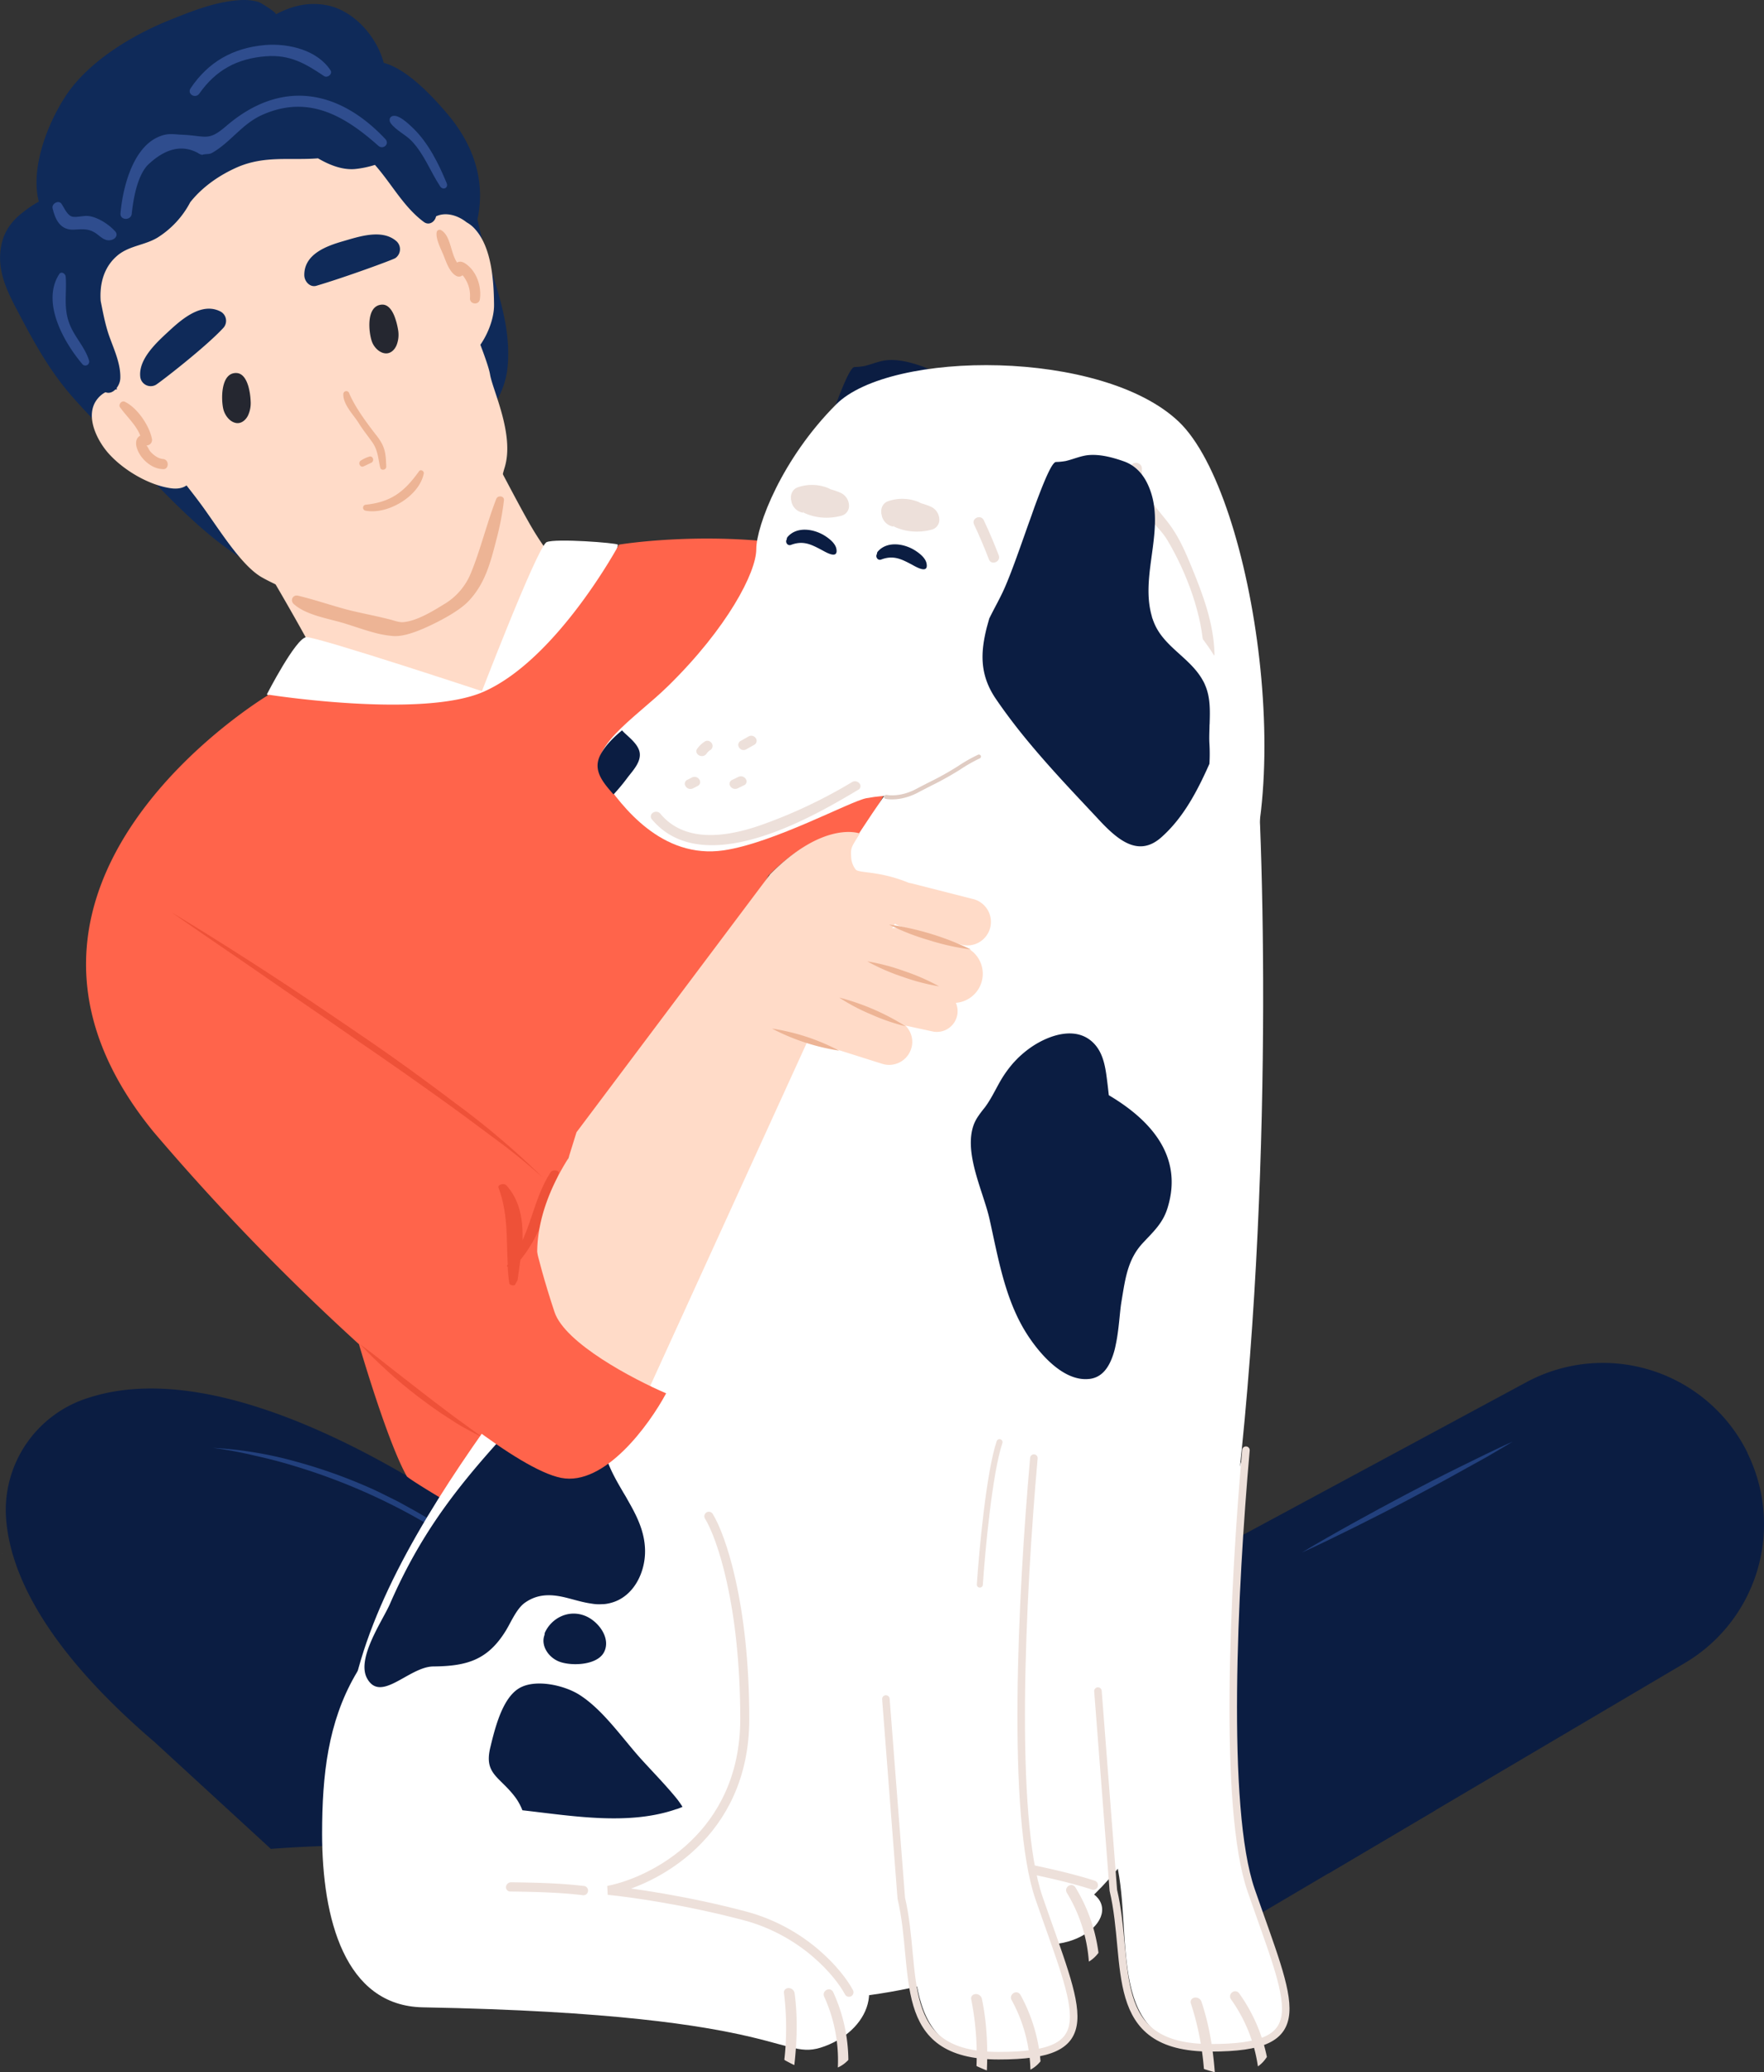 <?xml version="1.0" encoding="UTF-8"?> <svg xmlns="http://www.w3.org/2000/svg" id="Слой_1" data-name="Слой 1" viewBox="0 0 1170.92 1375.2"><rect x="0" y="0" width="1170.92" height="1375.2" fill="#333333" stroke="none"/> <defs> <style>.cls-1{fill:#0b1d42;}.cls-2{fill:#fff;}.cls-3{fill:#0f2a59;}.cls-4{fill:#ffdbc8;}.cls-5{fill:#edb495;}.cls-6{fill:#2f4d8e;}.cls-7{fill:#ee5138;}.cls-8{fill:#ff644b;}.cls-9{fill:#22407d;}.cls-10{fill:#252730;}.cls-11{fill:#ede0da;}.cls-12,.cls-14,.cls-15{fill:none;stroke:#ede0da;stroke-linecap:round;}.cls-12{stroke-width:5px;}.cls-13{fill:#e0ccc3;}.cls-14{stroke-width:4px;}.cls-15{stroke-width:6px;}</style> </defs> <title>dog1</title> <path class="cls-1" d="M1430.69,1251.86l-71.06,42a576.7,576.7,0,0,1-21.79-128.56S1377.17,1228.43,1430.69,1251.86Z" transform="translate(-477.72 -50.55)"></path> <path class="cls-2" d="M1164.54,526c12.93,47.65-25.16,81.7-53.25,99.59,62-54.67,41.88-95.21,41.88-95.21a35.74,35.74,0,0,0,10.86-5Z" transform="translate(-477.72 -50.55)"></path> <path class="cls-2" d="M1126.28,423.34c6.44,1.33,10.31,9.14,8.59,17.42s-8.32,13.9-14.76,12.57-10.32-9.14-8.6-17.38S1119.79,421.82,1126.28,423.34Z" transform="translate(-477.72 -50.55)"></path> <path class="cls-2" d="M1017.13,432.27c5.31,1.09,8.52,7.53,7.11,14.37S1017.36,458.12,1012,457s-8.51-7.54-7.11-14.38S1011.78,431.17,1017.13,432.27Z" transform="translate(-477.72 -50.55)"></path> <path class="cls-3" d="M774.76,126.21c-8.14-9.55-25.9-29.62-42.32-33.95-5-18.51-21-35.58-38.87-38.42-12.27-2.05-22.93,1-32.89,6.31,1.58-.81-10-7.86-11.19-8.23-5.64-1.77-11.77-1.57-17.59-.79C617.38,52.93,603.36,58.64,590,64c-25,10.1-53.07,27.2-68.1,49.36-12.29,18.31-24.23,48.45-18.42,71a71.66,71.66,0,0,0-10.55,7.12c-7.19,5.4-12.3,12.44-14.15,21-3.59,16.31,3,30.1,10.34,44,10.65,20.28,20.9,39.3,36.08,56.76,14.49,16.6,30.45,31.71,45.53,47.51,23.81,25.06,57.84,61.3,91.67,71.91,4.45,1.39,9.37-4.56,5.51-8.22-13.78-12.3-27.86-24.69-42-36.79,12.16,1.85,25.7,1,38.64,1,33.11-.05,74.15-16.67,102.55-34.16,22-13.47,44.64-32.93,47.5-59.89,3.53-34.41-13.58-65.84-19.92-98.62C800,171.12,792.53,147.26,774.76,126.21Z" transform="translate(-477.72 -50.55)"></path> <path class="cls-4" d="M1014.56,461.81C997.7,470,987,447.33,966.16,448.67c-21.8,1.36-43.59,3.2-65.21,4-15.09.61-24.29-3.51-37-12.48-14.44-10.52-26.92-28.17-35.47-43.43C816.69,376.05,785,314.24,785,314.24L635.67,396.4s63.25,103.8,65.88,120.86c2.34,16.48,4.61,27.58-1.84,42.67-3,7-6.56,13.43-10.09,19.9a238.37,238.37,0,0,1-16.76,25c-6.33,8.64-13,17.18-19.57,25.73-.09.3-.09.3-.19.59-15.92,12.33-13.31,27.93,8.87,34a161.83,161.83,0,0,0,48.86,5.15q7.59-.21,14.89-1c8.75-1.05,17.31-2.49,26.15-4.32l10.49-2.43c45.15-12.1,87.86-33.24,127.41-57.68C911,591.83,931.83,578.18,953,565.12c14.9-9.1,30.87-17.53,45.56-27.51a77.45,77.45,0,0,1-12.84,10.25,2.83,2.83,0,0,0,1.72,5.26c21.4-2.13,34.33-29.37,40.85-47.19,7-19.29-6.8-7.85-20.23-24,2.81-1.19,18.84-36.85,21-38.72C1032.58,439.92,1018.43,459.83,1014.56,461.81Z" transform="translate(-477.72 -50.55)"></path> <path class="cls-4" d="M561.3,319.14C575.94,343,592.72,360.68,609.45,383c12,15.82,27.59,42.54,42.16,50.75,8.88,5.1,65,33.27,98.1,17,58-28.28,53.2-57.41,63-89.94,6.67-21.75-7.93-51.17-9.67-61.61-1.65-10.25-18.07-48.87-29.28-75-8.86-21-19.24-41.27-30.29-61.42-6.65-12-13.13-25.59-26.14-32.19a2.56,2.56,0,0,0-2.55,4.44c6.57,4.35,11.34,10.83,15.35,17.71-15.95-11.85-41.11-14.4-59.87-10.57C655.16,145.14,627,149,614.68,162c-24.42-5.34-49.7-1.55-64.42,21.43-10.75,17.08-10.16,45.48-10.43,64.68C539.82,274.91,547.73,296.91,561.3,319.14Z" transform="translate(-477.72 -50.55)"></path> <path class="cls-4" d="M579.64,327.83a75,75,0,0,0-9.9-8.35,2.67,2.67,0,0,0,.64-4c-7.08-8.09-20.61-9.22-27.81-.4-9.23,11.07-.21,28.67,8.24,37.52,9.73,10.39,25.87,19.95,40.37,22,11.3,1.54,16.86-5.71,11.8-16.05C597.53,348,587.89,336.3,579.64,327.83Z" transform="translate(-477.72 -50.55)"></path> <path class="cls-5" d="M585.84,355.17c-3.31-.26-6.64-2.95-8.51-5.16-.49-.48-2-3.87-2.47-3.86a3.61,3.61,0,0,0,3.75-4.12c-1.64-8.92-9.73-20.89-18.13-24.89-2.25-1-4.65,2.38-2.78,4.11,4.34,6.08,10.51,11.46,13.11,18.43-2.9,1.49-3.45,5.18-1.95,9.05,2.4,6.59,9.56,12.93,16.75,13.15C589.9,362.61,590.41,355.51,585.84,355.17Z" transform="translate(-477.72 -50.55)"></path> <path class="cls-4" d="M793.49,203.12a21.15,21.15,0,0,0-6-5c-5.78-4.61-14-7.25-20.75-3.78-2.9,1.49-6,4.05-6.64,7.07-4.43,4.22-5.73,9.77-.53,15.16,1.18,1.35,4,1.13,4.47-.82a11.78,11.78,0,0,1,1.9-4.39c4.58,11.32,6.07,23.74,12.2,34.27,1.28,2,.74,25.74-2.65,36.76-.94,3.41,3.37,7.05,6.26,4.11.19-.1.09-.29.29-.39,2.06,2.11,6,2.56,7.38-.37.39-.68.57-1.27,1-1.95a3,3,0,0,0,3.29-.72c6.93-7.94,12.15-20.62,11.95-30.53C805.49,237.49,804.21,215.45,793.49,203.12Z" transform="translate(-477.72 -50.55)"></path> <path class="cls-5" d="M787,225.73c-2.35-1.73-4.39-1.9-5.84-.92-4.34-6.07-4.16-17.64-10.52-21.46a2,2,0,0,0-3.1,1.59c-.63,4.47,3.23,11.52,4.73,15.4,1.69,4.26,3.9,10.94,8.3,13.32a3.62,3.62,0,0,0,4.17-.43,9.1,9.1,0,0,1,1.48,1.93,21,21,0,0,1,3.44,13.37c-.06,4.18,6.07,4.7,6.61.52C797.46,240.87,794.24,230.8,787,225.73Z" transform="translate(-477.72 -50.55)"></path> <path class="cls-5" d="M807.17,381.58c-6.25,15.94-10.39,33.6-16.94,49.44a42.45,42.45,0,0,1-18,20.69c-7.24,4.47-17.48,10.74-26.28,11.68-3.43.48-7-1.25-10.56-2-9-2.27-18.15-3.94-27.14-6.21-10.77-2.89-21.47-6.58-32.63-9.27-3.65-.93-5.6,3.38-2.69,5.71,8,7.09,22.42,9.4,32.21,12.28,7.52,2.26,14.75,4.93,22.36,6.89a68.57,68.57,0,0,0,11.23,1.88c7.87.56,18.44-4.09,25.32-7.36,7.66-3.67,18.59-9.53,24.51-15.62,11.94-12.49,15.17-27.64,19.53-44.4a187.65,187.65,0,0,0,4.12-22.49C812.81,379.71,808.28,379,807.17,381.58Z" transform="translate(-477.72 -50.55)"></path> <path class="cls-3" d="M624.15,257.33c-12.12-6.33-25,4.41-33.46,12.18-8.24,7.62-21.24,19-19.86,31.23A7,7,0,0,0,581,306.05c1.85-.89,33.44-25.21,45.2-38.15A7,7,0,0,0,624.15,257.33Z" transform="translate(-477.72 -50.55)"></path> <path class="cls-3" d="M679.71,232.84c.11-13.86,15.07-19.1,25.64-22.18,10.19-2.92,25.53-8.31,35.14-.35a7.18,7.18,0,0,1-.34,11.53c-1.61,1.1-33.52,12.82-52.62,18.43C683.42,241.36,679.59,237.25,679.71,232.84Z" transform="translate(-477.72 -50.55)"></path> <path class="cls-3" d="M745.82,146.71a5.23,5.23,0,0,0-4.47-4.87,50.25,50.25,0,0,0-6.84-6.12c-19.82-15.54-42.8-4.51-64.87-.36-16.67,3.11-35.52,5.35-53.35,10-11.31-10-32.48,4.54-42.74,10-9.68,5.2-20.24,10.12-26.83,19.43-9.1,13.06-8.13,30.35-15.55,44.28a4.81,4.81,0,0,0-.55,3.74,3.45,3.45,0,0,0-2,3.26c-.17,12.69,2.52,25.14,6,37.2a4.56,4.56,0,0,0-5.45,5.26c1,7.17,3.49,14.52,6.61,21.57a3.37,3.37,0,0,0-1,3.25c1.23,4.32,4.21,7.73,7.78,10.35l.4.78a4.44,4.44,0,0,0,1.31,3.53c.4.29.7.87,1.09,1.16,5.66,5.75,12-1.68,12.21-7.49.39-9.83-4.43-19.71-7.57-28.72-2.44-7.16-3.89-14.81-5.45-22.66-.81-11.69,2.22-23.12,11.87-30.78,7.8-6,17.52-6.27,25.83-11.26a61.31,61.31,0,0,0,21.76-23.51c8.25-10.4,19.76-18.27,31.89-23.5,18.1-7.55,34.65-4.17,52.91-5.62,7.42,4.35,15.81,7.71,24.16,7.14a65.17,65.17,0,0,0,13.63-2.79c11.13,12.58,19.06,28,32.53,37.93,4,2.91,8.53-1.16,8.1-5.39C765.7,177.29,757,159.78,745.82,146.71Z" transform="translate(-477.72 -50.55)"></path> <path class="cls-6" d="M536.49,193.92c-3.28-.42-7.41,1-10.5.48-3.67-.68-5.62-6-7.54-8.73-2-2.46-6.39,0-5.87,3,1.78,7.48,5.07,14.89,14.47,14.27,6.21-.38,10.11-.75,15.1,3,2.93,2.22,5.74,5.21,10.08,3.69,2.62-.87,3.79-3.57,2-5.48C550.11,199.53,542.76,194.67,536.49,193.92Z" transform="translate(-477.72 -50.55)"></path> <path class="cls-6" d="M627.75,134.32c-11.74,10.06-13.09,6.45-28.4,5.68-7.36-.29-10.46-1.49-17.64,1.94-16.25,8.07-22.54,33.6-24,50.08-.51,4.82,6.85,5.11,7.46.48,1-9.64,3.53-24.61,10.35-32.16,11.62-11.28,22.89-14,33.52-8.31a7,7,0,0,0,2.9,1.3c2.07-.81,4.67-.11,6.73-1.42C630.72,145,638.25,133,651.35,127c30.44-13.82,54.62-.11,77.54,20.34,3.12,2.7,7.62-1.12,4.68-4.43C702.29,109.55,663.94,103.1,627.75,134.32Z" transform="translate(-477.72 -50.55)"></path> <path class="cls-6" d="M653.92,80.42c-21.69,1.84-38,11.34-49.69,28.72-2.51,3.83,3.18,7.18,5.79,3.53,10.92-15.58,25.11-23.31,44.26-24.77,16-1.25,26.44,5,38.58,13.17,2.22,1.41,5.79-1.34,4.27-3.81C688.69,84.18,670,79.17,653.92,80.42Z" transform="translate(-477.72 -50.55)"></path> <path class="cls-6" d="M517,232.53c-11.75,18.28,2.41,44.31,15.35,59.64a2.58,2.58,0,0,0,4.5-2.31c-2.68-8.79-9.1-15-12.59-23.36-4.74-11.22-2.09-21.12-2.93-32.26C521.08,231.82,518.18,230.53,517,232.53Z" transform="translate(-477.72 -50.55)"></path> <path class="cls-6" d="M752,135.68c-2.84-2.68-10.15-10-14.29-7.88-1.65.85-1.8,3-.54,4.66,3.36,4.5,9.69,7.47,13.61,11.45,8.57,9,12.32,20,19.09,30.3,1.93,2.93,5.73,1,4.31-2.2C768.85,159.09,762.09,145.51,752,135.68Z" transform="translate(-477.72 -50.55)"></path> <path class="cls-7" d="M920.43,946.12A105.44,105.44,0,0,1,925,983.85l-8.2-.51s-3.91-2.58-10-7.34Z" transform="translate(-477.72 -50.55)"></path> <path class="cls-8" d="M916.76,983.34l8.2.51a87,87,0,0,1-5.55,26c-6.91,18-21.4,35.92-49.69,48.07,0,0,23.13-2,24.73,3.28,0,1-30.59,8.9-60.2,30.15l-6.21-3.71s-48-36.36-56.64-43L751.86,972.4c36.84,21.76,115.48,61.63,135.09,42Z" transform="translate(-477.72 -50.55)"></path> <path class="cls-1" d="M822.18,1079.8c-23.83-16.29-48.73-34.65-73.64-49.29C686,993.92,601.62,957.37,537,978.07a78.09,78.09,0,0,0-55.43,76.7c1.29,35.14,22.19,86.5,98.83,152l77.11,70.84c92.74-6.94,148.88,3.59,148.88,3.59,11.72,0-75.52-84.14-61.85-84.86s18.7-22.3,18.7-22.3-9.71-14.29-3.22-10.27c20.23-48.39-6.25-109.35-6.25-109.35a355.75,355.75,0,0,1,65.28,47.3l1,1.09a166.21,166.21,0,0,1,14.06-11.33S830.81,1086.32,822.18,1079.8Zm815.59-64.91A107.07,107.07,0,0,0,1490.69,968L1283.2,1079.8c-4.73,38.72-2.13,88,0,127,0,0-24,91.28,29.49,114.71l283.36-167.24A106.94,106.94,0,0,0,1637.69,1015Z" transform="translate(-477.72 -50.55)"></path> <path class="cls-2" d="M654.86,511.38s19.22-37.44,26.18-37.95S803.8,511.29,803.8,511.29L693.75,538Z" transform="translate(-477.72 -50.55)"></path> <path class="cls-2" d="M794,518.63s40.38-105.57,46.58-108.29c6-2.6,46.46.53,47.22,1.66s-12.56,41.07-21.67,50.38C856.76,471.64,794,518.63,794,518.63Z" transform="translate(-477.72 -50.55)"></path> <path class="cls-8" d="M1067.44,569.17c-17.07,4.25-51.07,19.86-65.41,5.1a29.13,29.13,0,0,1-5.7,9.87c-.58.66-2.47.39-4.41-.59-2.77-1.4-3.9-2.85-7.19-2.88-5.6,0-8.66-5.13-11.51-6.4-22.74-10.24-20.76-23.87-19.78-28.2a53.3,53.3,0,0,1-6.1-10.35,4.59,4.59,0,0,1-.27-.7,7.19,7.19,0,0,1,3.12-8.32l3.91-2.23c6.52-6.48,23.24-21.68,34.92-32.3,2.53-19.72,3.43-36,8.39-53.86l9.8-25.87c-62.66-9.77-118.62-.44-118.62-.44s-41,76.15-89.85,97.63c-40.8,18-142.59,2-142.59,2S445.24,637.18,579.62,801.71A1539.17,1539.17,0,0,0,716,942.68c.55,1.88,18.95,65.14,31.84,87.79,0,0,2.16,2.16,23.32,14.82L799.89,1005c36.84,21.76,78.19,43.55,117.25-20.89-44.92-44.91-58.59-58.58-68.36-74.2-7.33-11.72-9.77-25.34-5.86-56.63,9.77-37.06,24.53-57.77,37.11-74.2C982.81,644.87,987.85,631.63,987.85,631.63c34.93-34.91,58.13-27.14,59.65-26.59C1051.38,599.15,1067.87,576.21,1067.44,569.17Z" transform="translate(-477.72 -50.55)"></path> <path class="cls-1" d="M819.13,1101.63l1,1.09a117.16,117.16,0,0,0-39.57,72.76c-6-3.17-13-7.07-20.47-11.72,9.33-50.77-10.2-111.3-10.2-111.3C773.39,1065.68,799.23,1083.47,819.13,1101.63Z" transform="translate(-477.72 -50.55)"></path> <path class="cls-7" d="M716.71,942.68c6.91,5,13.55,10.31,20.27,15.63l20.08,15.62c6.64,5.23,13.44,10.27,20.16,15.38,3.4,2.58,6.8,5,10.27,7.5l10.28,7.5c-3.91-1.76-7.58-3.91-11.33-5.86s-7.31-4.37-10.9-6.68c-7.23-4.56-14.1-9.56-20.9-14.76s-13.28-10.62-19.53-16.32S722.53,949,716.71,942.68Z" transform="translate(-477.72 -50.55)"></path> <path class="cls-7" d="M591.7,656.08c21.5,13,43,26.57,64,40.21s42,27.91,62.86,42.12,41.27,29.05,61.4,44.29a528.64,528.64,0,0,1,57.82,49.12c-9.45-8.37-19.17-16.39-29.32-23.88s-20.21-15.1-30.44-22.49Q747.35,763.29,716.17,742c-20.64-14.52-41.49-28.61-62.21-43S612.38,670.61,591.7,656.08Z" transform="translate(-477.72 -50.55)"></path> <path class="cls-9" d="M619,1011.46a255,255,0,0,1,55,9.06,344.68,344.68,0,0,1,52.58,19c4.22,2,8.36,4.1,12.58,6.17s8.16,4.41,12.3,6.63c8.13,4.53,16.1,9.38,23.76,14.69s15.15,10.86,22.34,16.71a277.28,277.28,0,0,1,20.67,18.71,431.19,431.19,0,0,0-44.66-32.92,403.68,403.68,0,0,0-100.39-46c-8.83-2.73-17.78-5-26.8-7A268,268,0,0,0,619,1011.46Z" transform="translate(-477.72 -50.55)"></path> <path class="cls-1" d="M800.74,1185a115,115,0,0,1-16.61-6.09c-5.43-2.3-10.47-5.39-15.62-8.2l-7.82-4.49a82.65,82.65,0,0,1-7.22-5.12c-4.73-3.51-9.3-7.26-13.71-11.16,5.31,2.69,10.43,5.54,15.39,8.63s10,5.89,15.12,8.74,10,6.06,15.07,8.91S795.66,1182.08,800.74,1185Z" transform="translate(-477.72 -50.55)"></path> <path class="cls-9" d="M1341.74,1081c11.32-6.84,22.81-13.32,34.33-19.72s23.17-12.66,34.81-18.83,23.44-12.22,35.16-18l17.77-8.71c6-2.81,11.72-5.7,17.93-8.39-5.62,3.47-11.36,6.71-17,10.07l-17.5,9.69c-11.48,6.44-23.16,12.65-34.81,18.82s-23.43,12.18-35.15,18S1353.69,1075.58,1341.74,1081Z" transform="translate(-477.72 -50.55)"></path> <path class="cls-5" d="M725.18,344.56c-3.11-4.58-6.65-8.72-9.59-13.59-3.48-5.42-10.25-12.11-10-19a2,2,0,0,1,3.75-.8c3.9,9.41,11.6,19.77,17.77,27.73,6,7.5,6.69,11.55,7,21.27.17,2.21-3.38,3.06-4,.76C728.73,355.09,728.62,349.65,725.18,344.56Z" transform="translate(-477.72 -50.55)"></path> <path class="cls-5" d="M717.07,356.34a21.46,21.46,0,0,1,5.58-2.68c2.72-1,3.89,3,1.38,4.09-1.68.72-3.4,1.64-5.07,2.36C716.7,361,715.26,357.68,717.07,356.34Z" transform="translate(-477.72 -50.55)"></path> <path class="cls-5" d="M720.43,385.52c17-1.75,25.83-8.74,35.43-22.21,1.13-1.54,3.5-.13,3.13,1.57-3,15.11-24.2,27.54-38.82,24.55A2,2,0,0,1,720.43,385.52Z" transform="translate(-477.72 -50.55)"></path> <path class="cls-7" d="M823.15,886.7c-.69,5.31-1.54,10.52-2.06,15.33-.17,2-5,2.11-5.32.1-.52-3.61-.86-7.11-1-10.62a.93.93,0,0,1-.17-1.51c0-.1,0-.1.17-.2-1-17.14.34-33.67-6.19-51.11-.68-1.81,3.61-3.21,5.33-1.41,9.27,10.43,11,23.46,10.65,36.39,6.86-15,9.27-30.57,18.71-45.2,1.21-1.91,6-1.31,5.33.8C842.21,848.41,837.58,869,823.15,886.7Z" transform="translate(-477.72 -50.55)"></path> <path class="cls-10" d="M642.55,306.85c-1.35-4.48-3.69-8.51-7.79-8.73-10.88-.52-10.32,18.5-8.68,24.43,1,3.52,3.73,7.35,7.31,8.47,3.83,1.29,7.14-1.23,8.85-4.51a19.38,19.38,0,0,0,1.85-9.78A43.27,43.27,0,0,0,642.55,306.85Z" transform="translate(-477.72 -50.55)"></path> <path class="cls-10" d="M739.52,260.34c-1.72-4.25-4.38-7.9-8.44-7.61-10.8.8-8.55,19.19-6.38,24.8,1.27,3.3,4.35,6.69,8,7.42,3.92.79,6.94-2,8.32-5.48a18.76,18.76,0,0,0,1-9.67A46.77,46.77,0,0,0,739.52,260.34Z" transform="translate(-477.72 -50.55)"></path> <path class="cls-1" d="M1146.78,494.45a114.61,114.61,0,0,0,0-13.36c-.25-4,0-7.88.06-11.95V469a4.85,4.85,0,0,1,.06-.9c.26-8.86.59-17.65-3-25.87a20.84,20.84,0,0,0-1.51-3.12c-8.54-15.5-26.68-22.38-32.86-39.56a2.26,2.26,0,0,1-.31-.89,9.14,9.14,0,0,1-.71-2.24c-8.3-28.74,10.91-60.63-3.27-88.68-3.31-6.49-8.36-11.56-15.25-14s-14.78-4.59-22.19-4.24c-5.84.24-10.85,2.72-16.37,4a41.44,41.44,0,0,1-6.45.65c-2.78-.05-8.28,13.48-14.47,30.26-1.12,3.2-2.29,6.59-3.53,9.92-5.4,15.21-11,31.45-15.55,42-3.06,7.33-7.21,14.36-10.78,21.7L998.9,404c-4,16.07-5,31,6,47.21,5,7.34,10.37,14.54,16,21.67,12.66,15.82,26.53,31,40.24,45.6,3.71,4,7.43,7.91,11.07,11.81,13.33,14.51,27.4,26.81,43,12.52C1129.56,530,1138.78,512.45,1146.78,494.45Z" transform="translate(-477.72 -50.55)"></path> <path class="cls-2" d="M479.48,1081.93a.2.2,0,0,1,0-.19h-.07Z" transform="translate(-477.72 -50.55)"></path> <path class="cls-2" d="M1291.07,664.07c-40.59,57.81-125.29-104.53-238.28-83.77-10.65,2-61.34,29.66-94.54,34.58C916.74,621,890.32,585.35,878.31,568c-13.84-20,20.51-40.18,43-62.27,39.2-38.43,58.42-75.32,58.42-90.7s16.91-59.95,53-96.08,176.79-36.89,227.52,11.54S1341.8,591.82,1291.07,664.07Z" transform="translate(-477.72 -50.55)"></path> <path class="cls-1" d="M1089.51,428.21c-2.32-.52-5.28-2.3-6.81-3.11-6.71-3.53-12-6.23-20-3.22-2.52.94-4-1.92-2.87-3.65a2.34,2.34,0,0,1,.56-1.64c6.22-7.17,17.52-5.3,24.73-.73,3,1.92,7,5,7.65,8.74C1093.42,428.11,1091.77,428.72,1089.51,428.21Z" transform="translate(-477.72 -50.55)"></path> <path class="cls-1" d="M892,536.72l-1.4-1.44c-5.69,4.69-10.78,9.8-13.92,15.46-5,8.74-1.13,15.83,4.8,23,1.18,1.37,2.29,2.76,3.51,4.05a127,127,0,0,0,9.36-11.29c3.59-4.68,9.15-10.44,7.93-16.77C901.21,544.5,895.74,540.29,892,536.72Z" transform="translate(-477.72 -50.55)"></path> <path class="cls-11" d="M1043.4,569.54a331.13,331.13,0,0,1-61.71,29c-30.47,10.38-52.59,7.71-65.63-7.94a3.56,3.56,0,0,0-3-1.31h-.13a3.65,3.65,0,0,0-3,2,2.85,2.85,0,0,0,.47,3c11.9,14.21,28.42,18.31,46.13,16.95,34-2.63,72.46-25.56,90.89-36.55a2.61,2.61,0,0,0,1.45-2.06,2.73,2.73,0,0,0-.63-2.13A3.81,3.81,0,0,0,1043.4,569.54Z" transform="translate(-477.72 -50.55)"></path> <path class="cls-11" d="M937.07,574a3.73,3.73,0,0,0,.73-.26l2.93-1.51a3,3,0,0,0,1.69-2A3,3,0,0,0,942,568a3.77,3.77,0,0,0-5-1.44l-2.94,1.5a2.84,2.84,0,0,0-1.32,4.18A3.71,3.71,0,0,0,937.07,574Z" transform="translate(-477.72 -50.55)"></path> <path class="cls-11" d="M943.52,552.33a3.82,3.82,0,0,0,1.18-.13,3.65,3.65,0,0,0,2-1.44,7.82,7.82,0,0,1,2.51-2.41,3.2,3.2,0,0,0,1.49-3,3.65,3.65,0,0,0-2.17-2.92,3.19,3.19,0,0,0-3.16.36,18.12,18.12,0,0,0-4.86,4.7,2.66,2.66,0,0,0-.2,3A3.8,3.8,0,0,0,943.52,552.33Z" transform="translate(-477.72 -50.55)"></path> <path class="cls-11" d="M966.71,574a2.79,2.79,0,0,0,.67-.25l4.14-2a2.76,2.76,0,0,0,1.37-4,3.86,3.86,0,0,0-5-1.61l-4.14,2a2.76,2.76,0,0,0-1.36,4A3.77,3.77,0,0,0,966.71,574Z" transform="translate(-477.72 -50.55)"></path> <path class="cls-11" d="M972.2,548.22a5.33,5.33,0,0,0,.9-.37l5.19-2.94a3,3,0,0,0,1.11-4.43,3.56,3.56,0,0,0-4.8-1.16l-5.2,2.94a3,3,0,0,0-1.64,2.73,3.69,3.69,0,0,0,2,3A3.47,3.47,0,0,0,972.2,548.22Z" transform="translate(-477.72 -50.55)"></path> <path class="cls-11" d="M1095.52,386.79a45.56,45.56,0,0,0-6.37-2.23c-.57-.25-1.12-.57-1.62-.82a28.77,28.77,0,0,0-20-.66c-4.34,1.35-5.57,5.86-4.51,9.43l.08.56a9.43,9.43,0,0,0,7.78,7l.13-.78.32.9.19,0a35,35,0,0,0,10.28,2.9,38,38,0,0,0,14.52-1.08,6.7,6.7,0,0,0,4.92-6.56A9.58,9.58,0,0,0,1095.52,386.79Z" transform="translate(-477.72 -50.55)"></path> <path class="cls-1" d="M1029.63,418.49c-2.31-.53-5.27-2.31-6.8-3.11-6.72-3.54-12-6.23-20-3.22-2.52.94-4-1.93-2.87-3.65a2.32,2.32,0,0,1,.57-1.64c6.21-7.17,17.52-5.3,24.72-.73,3,1.92,7,5,7.66,8.74C1033.54,418.39,1031.89,419,1029.63,418.49Z" transform="translate(-477.72 -50.55)"></path> <path class="cls-11" d="M1035.57,377.56a45.09,45.09,0,0,0-6.37-2.22c-.56-.26-1.12-.57-1.62-.82a28.77,28.77,0,0,0-20-.66c-4.34,1.35-5.57,5.85-4.51,9.43l.08.56a9.43,9.43,0,0,0,7.78,7l.14-.78.31.9.19,0a34.91,34.91,0,0,0,10.28,2.91,38,38,0,0,0,14.52-1.09,6.67,6.67,0,0,0,4.92-6.55A9.57,9.57,0,0,0,1035.57,377.56Z" transform="translate(-477.72 -50.55)"></path> <path class="cls-11" d="M1140.66,419.08c-3-7.84-6.29-15.6-9.91-23.26-1.91-4.1-8.39-1.38-6.48,2.78,3.62,7.67,6.9,15.42,9.91,23.27C1135.82,426.06,1142.29,423.34,1140.66,419.08Z" transform="translate(-477.72 -50.55)"></path> <path class="cls-11" d="M1268.6,426.64c-3.65-8.89-7.49-17.8-13-25.83-9.63-13.92-20.24-20.14-19.91-39.3.08-4.45-7.07-5.36-7.15-.85-.14,7.87-.3,16,3.7,23.2,5.12,9.32,14.77,15.87,20.36,25.18,12.81,21.42,23.5,50.16,24.14,74.53.11,4.47,7.27,5.32,7.16.85C1283.34,464.26,1276.39,445.56,1268.6,426.64Z" transform="translate(-477.72 -50.55)"></path> <path class="cls-2" d="M1137.08,484.75c91-107,157.27-7.45,174.94,71,6.15,96.59,10.15,343.89-23.06,560.34-41.5,270.56-225.21,261.34-345.88,265.18s-256.16-81.47-231.57-206,159.4-256.07,216.28-356.76S1023.32,618.5,1137.08,484.75Z" transform="translate(-477.72 -50.55)"></path> <path class="cls-2" d="M1280.54,1409.66c-69.94,0-50.19-73.79-61.72-123L1304,1013c-8.12,91.48-15.38,237.73,3.45,292.09C1334.35,1382.76,1350.49,1409.66,1280.54,1409.66Z" transform="translate(-477.72 -50.55)"></path> <path class="cls-12" d="M1304.76,1013c-8.12,91.48-15.38,237.73,3.45,292.09,26.9,77.63,43,104.53-26.9,104.53s-53-55.34-64.57-104.53l-10.22-132.21" transform="translate(-477.72 -50.55)"></path> <path class="cls-11" d="M1294.58,1374a3.22,3.22,0,0,0,.27,3.46,101.63,101.63,0,0,1,17.78,44l.14.46a4.06,4.06,0,0,0,.73-.54,20.69,20.69,0,0,0,4.44-4.65,8.3,8.3,0,0,0,.72-1.07,110.58,110.58,0,0,0-18.35-42.11,3.37,3.37,0,0,0-2.72-1.48A3.61,3.61,0,0,0,1294.58,1374Z" transform="translate(-477.72 -50.55)"></path> <path class="cls-11" d="M1268.5,1377.63a2.78,2.78,0,0,0-.31,2.48,188.37,188.37,0,0,1,8.67,43.51c.25.1.61.27.87.36,1.73.51,3.63,1.13,5.41,1.59a5.17,5.17,0,0,0,.92.18l0-.17c-1.31-17.57-4.24-32.86-8.88-46.72a4.11,4.11,0,0,0-4.93-2.45A3.46,3.46,0,0,0,1268.5,1377.63Z" transform="translate(-477.72 -50.55)"></path> <path class="cls-2" d="M1028.2,1407.36c-33.82,14.6-16.91-20-269.8-24.6-52-1-66.87-59.19-66.87-115.3,0-78.72,16.14-137.58,126.06-189.85S971.32,1136,979,1146s9.23,176,49.2,194.46S1058.4,1394.31,1028.2,1407.36Z" transform="translate(-477.72 -50.55)"></path> <path class="cls-11" d="M817.24,1299.77c16.22.22,32,.58,47.77,2.41a3.1,3.1,0,1,1-.73,6.12c-15.67-1.84-31.42-2.19-47.58-2.4l-.25,0a2.81,2.81,0,0,1-2.87-2.94A3.42,3.42,0,0,1,817.24,1299.77Z" transform="translate(-477.72 -50.55)"></path> <path class="cls-11" d="M1025.19,1372.21a3.22,3.22,0,0,0-.4,3.45,101.59,101.59,0,0,1,9.09,46.54l0,.48a4.14,4.14,0,0,0,.82-.39,20.6,20.6,0,0,0,5.24-3.72,9.76,9.76,0,0,0,.91-.91,110.38,110.38,0,0,0-10-44.84,3.37,3.37,0,0,0-2.38-2A3.66,3.66,0,0,0,1025.19,1372.21Z" transform="translate(-477.72 -50.55)"></path> <path class="cls-11" d="M998.89,1370.85a2.79,2.79,0,0,0-.78,2.38,188.39,188.39,0,0,1,.24,44.36c.23.14.55.38.78.52,1.61.84,3.35,1.8,5,2.59a4.53,4.53,0,0,0,.87.36v-.18c2-17.49,2.1-33.07.17-47.55a4.1,4.1,0,0,0-4.37-3.35A3.57,3.57,0,0,0,998.89,1370.85Z" transform="translate(-477.72 -50.55)"></path> <path class="cls-13" d="M1084.48,577.8c-10.64,4.72-18.56,3-18.91,2.92a1.28,1.28,0,0,1-1-1.61,1.56,1.56,0,0,1,1.78-1c.08,0,8.59,1.84,19.44-3.91q4.64-2.44,8.69-4.49a199.88,199.88,0,0,0,19-10.59,102.38,102.38,0,0,1,13.38-7.63,1.43,1.43,0,0,1,1.9.62,1.35,1.35,0,0,1-.76,1.8,102.93,102.93,0,0,0-12.93,7.37,207.79,207.79,0,0,1-19.3,10.75c-2.68,1.4-5.56,2.85-8.65,4.48C1086.25,577,1085.35,577.41,1084.48,577.8Z" transform="translate(-477.72 -50.55)"></path> <path class="cls-14" d="M1128.12,1102.21c1.54-23.06,6.3-74.26,13.07-94.55" transform="translate(-477.72 -50.55)"></path> <path class="cls-15" d="M1041.26,1372.77c-6.66-12.56-29.82-40.28-69.18-50.73s-76.86-15.63-90.7-16.91c30.23-5.9,90.7-36.9,90.7-113.76s-15.88-121.7-23.83-134.52" transform="translate(-477.72 -50.55)"></path> <path class="cls-1" d="M1280.52,557.48a114.57,114.57,0,0,0,0-13.36c-.25-4,0-7.88.06-12V532a6.1,6.1,0,0,1,.07-.9c.26-8.86.59-17.65-3-25.87a19.87,19.87,0,0,0-1.52-3.11c-8.54-15.5-26.67-22.38-32.86-39.56a2.68,2.68,0,0,1-.31-.9,9.12,9.12,0,0,1-.7-2.24c-8.31-28.74,10.9-60.63-3.28-88.68-3.3-6.48-8.35-11.56-15.24-14s-14.78-4.6-22.19-4.24c-5.84.24-10.85,2.71-16.38,4a41.19,41.19,0,0,1-6.45.65c-2.77-.05-8.28,13.48-14.46,30.26-1.12,3.2-2.29,6.59-3.53,9.92-5.4,15.21-11,31.45-15.55,42-3.06,7.32-7.22,14.35-10.79,21.69-.56,2-1.13,4-1.69,6.06-4,16.06-5,31,6,47.21,5,7.34,10.36,14.54,16,21.66,12.65,15.83,26.52,31,40.23,45.6L1206,593.36c13.32,14.51,27.39,26.81,43,12.53C1263.31,593.06,1272.53,575.48,1280.52,557.48Z" transform="translate(-477.72 -50.55)"></path> <path class="cls-1" d="M926.89,1244.2c-7.2-8.84-15.3-17.09-23-25.55-5.23-5.71-10.43-12.3-15.91-18.79-7.81-9.29-16-18.31-25.49-24.41-10.08-6.49-29.36-10.82-40.07-4.52-7.47,4.37-12.06,14.54-15.19,24.32-1.66,5.2-2.92,10.32-3.88,14.34-3,11.75.13,16.45,5.62,22.07,3.07,3.13,7,6.61,10.87,11.79a37.41,37.41,0,0,1,4.64,8.53c33.59,3.8,70.5,10.26,102.25-.77a1.55,1.55,0,0,0,.4-.08,35.58,35.58,0,0,0,3.63-1.44C929.42,1247.58,928.1,1245.73,926.89,1244.2Z" transform="translate(-477.72 -50.55)"></path> <path class="cls-1" d="M865.42,1122.68c-10.68-3.87-21.53,1.81-25.93,11.22a3.59,3.59,0,0,0-.28,1.61c-2.81,7.09,2.64,15.37,10.25,18,8.3,2.89,24.86,2.12,29.25-6.54C883.5,1137.52,874.53,1125.92,865.42,1122.68Z" transform="translate(-477.72 -50.55)"></path> <path class="cls-1" d="M863.71,948.47c-61.49,65.33-98.06,99.78-127.23,166.72-4.82,11-22.33,36-15.11,49.23,9.13,16.71,27.85-7.75,44-7.89,22.2-.21,36.2-4.14,48.36-24.16,3.29-5.52,6.89-14,12.1-17.9,8.35-6.08,17.06-6,26.19-3.94,6,1.38,12,3.43,18.36,4.29a28,28,0,0,0,7,.37,17.49,17.49,0,0,0,3.89-.41,14.2,14.2,0,0,0,1.61-.36c15.4-3.81,23.49-20.47,23-35.59-.33-11.2-4.82-20.92-10.08-30.25-.76-1.35-1.49-2.61-2.25-4s-1.74-2.88-2.54-4.31c-6.88-11.71-13.37-23.46-13.3-37.48.19-19.62,8.49-53.61,3.59-71.27C877,933.34,869.09,941.55,863.71,948.47Z" transform="translate(-477.72 -50.55)"></path> <path class="cls-1" d="M1215.69,952.19a49.06,49.06,0,0,0,2.59-8.92c2.27-10.35,2.64-21.9,3.87-29,2.42-14.36,3.87-27.62,14-38.59,6.85-7.42,13.27-13,16.45-23.06,11.08-35-11.74-59.14-38.85-75.2-.28-2.31-.52-4.63-.8-6.93-1.19-9.4-2.11-19.86-8.77-27.08-11.7-12.71-30.76-5.82-42.73,2.64a70.43,70.43,0,0,0-8.2,6.88c-1.41,1.46-2.83,2.91-4.11,4.48a75.93,75.93,0,0,0-7.7,11.13c-3.31,5.86-6.1,11.8-10.14,17.17a74.69,74.69,0,0,0-5,6.76,30.22,30.22,0,0,0-2.09,4.14c-7.24,19,6.49,45.18,10.46,63.54,5.49,24.65,9.74,50.07,22.41,72,8.35,14.37,25.65,35.74,43.82,33.54a.16.16,0,0,0,.15,0C1208.46,964.76,1212.88,959.31,1215.69,952.19Z" transform="translate(-477.72 -50.55)"></path> <path class="cls-11" d="M1157.71,1287.16c15.87,3.31,31.33,6.67,46.43,11.48a3.12,3.12,0,0,1,1.24,5.46,3.2,3.2,0,0,1-3.13.4c-15-4.79-30.43-8.14-46.24-11.43l-.25-.06a2.82,2.82,0,0,1-2.26-3.44A3.43,3.43,0,0,1,1157.71,1287.16Z" transform="translate(-477.72 -50.55)"></path> <ellipse class="cls-2" cx="1179.77" cy="1321.82" rx="29.98" ry="18.45" transform="translate(-731.15 229.63) rotate(-12.24)"></ellipse> <path class="cls-11" d="M1185.89,1303.3a3.23,3.23,0,0,0,0,3.47,101.71,101.71,0,0,1,14.56,45.13l.11.48a5.22,5.22,0,0,0,.76-.49,21,21,0,0,0,4.77-4.32,8.65,8.65,0,0,0,.79-1,110.43,110.43,0,0,0-15.26-43.33,3.35,3.35,0,0,0-2.6-1.67A3.65,3.65,0,0,0,1185.89,1303.3Z" transform="translate(-477.72 -50.55)"></path> <path class="cls-11" d="M1159.62,1305.08a2.77,2.77,0,0,0-.49,2.45,188.73,188.73,0,0,1,5.51,44l.84.43c1.69.63,3.54,1.39,5.28,2a4.84,4.84,0,0,0,.91.25l0-.17c0-17.62-1.84-33.08-5.48-47.24a4.1,4.1,0,0,0-4.74-2.8A3.47,3.47,0,0,0,1159.62,1305.08Z" transform="translate(-477.72 -50.55)"></path> <path class="cls-4" d="M1065.73,667.51a18.94,18.94,0,0,1,11.13-.29l38.93,10.9a19.37,19.37,0,1,1-10.86,37.18l-38.68-11.76C1048.64,698.18,1048.28,673.38,1065.73,667.51Z" transform="translate(-477.72 -50.55)"></path> <path class="cls-4" d="M1067.09,644a14.73,14.73,0,0,1,16.47-7l40.33,10.28a15.63,15.63,0,1,1-8.36,30.12l-39.86-12A14.75,14.75,0,0,1,1067.09,644Z" transform="translate(-477.72 -50.55)"></path> <path class="cls-4" d="M1014,741,920.71,945.4l-13.63,29.88c-65-29.88-96.53-85.45-52-156.21L860.39,802,989,630.68c34.92-34.91,57.93-27.5,59.46-26.95-5.2,8.69-6.18,8.91-5.76,15.1a14.58,14.58,0,0,0,2.88,8.63c2.16,3.22,18.91,0,43.87,12.95,6.37,1.62-20.75,14.3-14.32,12.94s-21.78,37.14-16.6,33.09c7.6,2.7,9.09,9.26,16.6,6.33v.35l30.9,16.37a13.75,13.75,0,0,1-3.23,25.53,13.62,13.62,0,0,1-6.06.08l-18-3.9a15.09,15.09,0,0,1,3.35,5,15.29,15.29,0,0,1,1.18,5.89,14.69,14.69,0,0,1-.55,3.9,15.41,15.41,0,0,1-7.51,9.45,15.36,15.36,0,0,1-12,1.1Z" transform="translate(-477.72 -50.55)"></path> <path class="cls-5" d="M1078.8,731.63a130.79,130.79,0,0,1-22.77-7.81,127.16,127.16,0,0,1-21.25-11.21,155.3,155.3,0,0,1,44,19Z" transform="translate(-477.72 -50.55)"></path> <path class="cls-5" d="M1101.06,705.16a137.77,137.77,0,0,1-24.47-6.44,133.25,133.25,0,0,1-23.14-10.12,136.05,136.05,0,0,1,24.47,6.43A137.56,137.56,0,0,1,1101.06,705.16Z" transform="translate(-477.72 -50.55)"></path> <path class="cls-5" d="M1122.18,680.69a156.74,156.74,0,0,1-27.85-6.18,151.34,151.34,0,0,1-26.49-10.37,185,185,0,0,1,54.34,16.55Z" transform="translate(-477.72 -50.55)"></path> <path class="cls-5" d="M990.17,733.19a141.74,141.74,0,0,1,44.61,14.65A142.85,142.85,0,0,1,990.17,733.19Z" transform="translate(-477.72 -50.55)"></path> <path class="cls-8" d="M850.12,1031.36c-28.77-5.75-90.63-58-118-83.43l77-26.61,24.45-42.43c1.2,5.51,5.33,21.71,12.23,42.43s52.26,44.59,74.08,53.94C908.61,996.36,878.89,1037.11,850.12,1031.36Z" transform="translate(-477.72 -50.55)"></path> <path class="cls-2" d="M1139.8,1414.87c-69.94,0-50.19-73.79-61.72-123l85.17-273.64c-8.12,91.48-15.38,237.73,3.45,292.09C1193.61,1388,1209.75,1414.87,1139.8,1414.87Z" transform="translate(-477.72 -50.55)"></path> <path class="cls-12" d="M1164,1018.25c-8.12,91.48-15.38,237.73,3.45,292.09,26.9,77.63,43,104.53-26.9,104.53s-53-55.34-64.57-104.53l-10.22-132.21" transform="translate(-477.72 -50.55)"></path> <path class="cls-11" d="M1149.34,1374.43a3.22,3.22,0,0,0-.14,3.46,101.54,101.54,0,0,1,12.49,45.75l.09.47a3.7,3.7,0,0,0,.78-.45,20.57,20.57,0,0,0,5-4.09,8.39,8.39,0,0,0,.84-1,110.58,110.58,0,0,0-13.27-44,3.38,3.38,0,0,0-2.53-1.79A3.64,3.64,0,0,0,1149.34,1374.43Z" transform="translate(-477.72 -50.55)"></path> <path class="cls-11" d="M1123,1375a2.76,2.76,0,0,0-.6,2.42,188.35,188.35,0,0,1,3.5,44.23c.23.13.57.34.82.46,1.66.71,3.47,1.55,5.18,2.21a5,5,0,0,0,.9.29v-.17c.76-17.6-.35-33.13-3.33-47.44a4.1,4.1,0,0,0-4.61-3A3.4,3.4,0,0,0,1123,1375Z" transform="translate(-477.72 -50.55)"></path> </svg> 